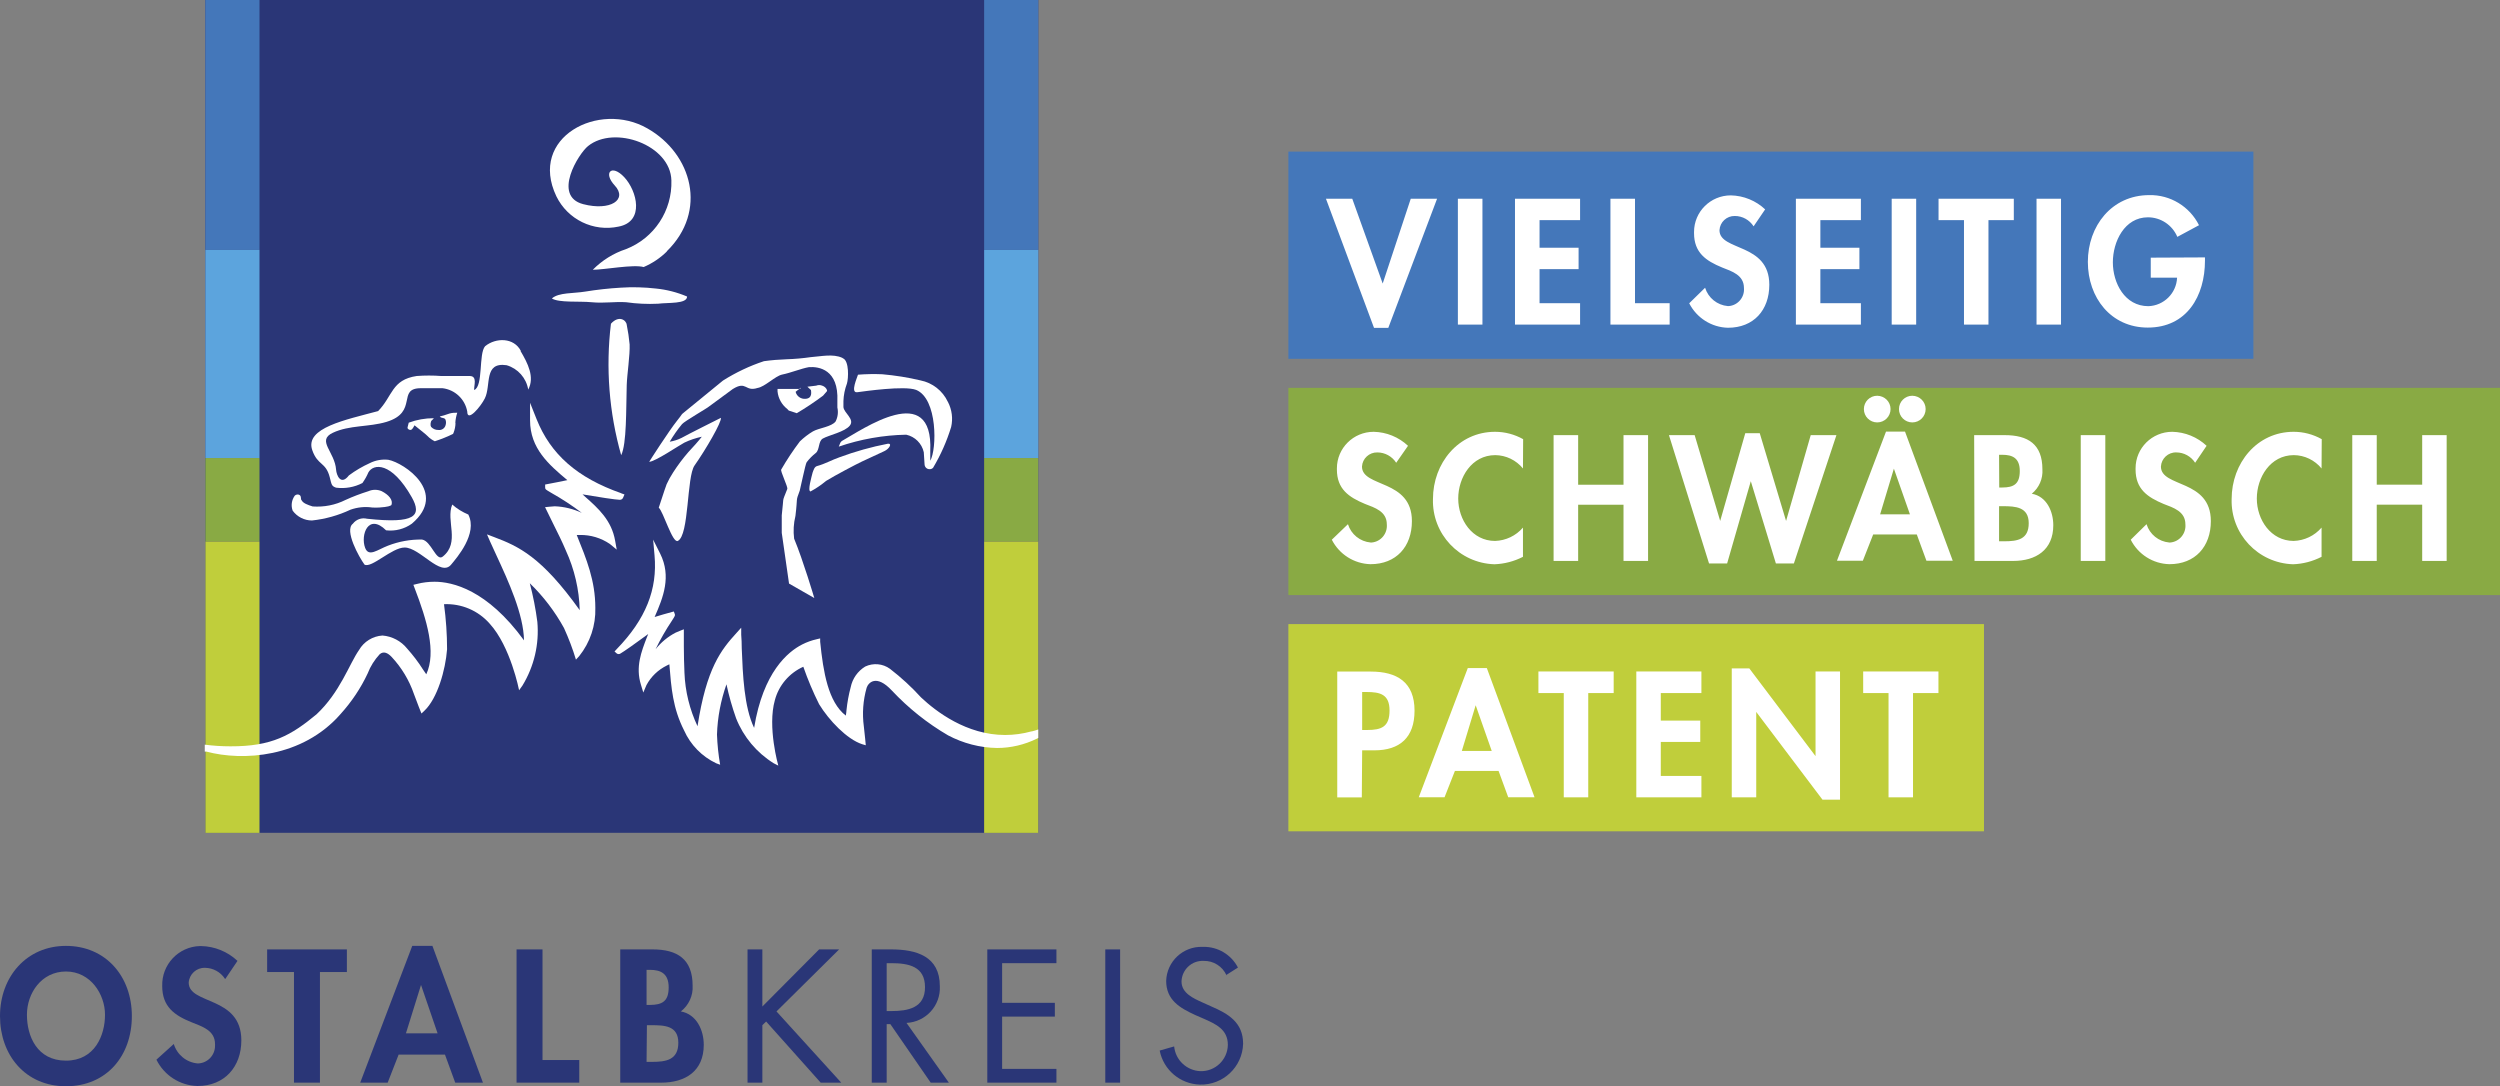 <?xml version="1.0" encoding="UTF-8"?><svg id="uuid-1d5c3164-0b64-4364-9615-7c306fc8d530" xmlns="http://www.w3.org/2000/svg" viewBox="0 0 284.97 123.82"><rect x="0" y="0" width="284.97" height="123.82" fill="#808080" stroke="none"/><defs><style>.uuid-fb04e3d3-70fb-42c5-b409-7c429a87b66f{fill:#4477ba;}.uuid-fb04e3d3-70fb-42c5-b409-7c429a87b66f,.uuid-98bff953-4568-478d-bb5c-c7388fe98e56,.uuid-079fc460-732d-434d-8054-be66d887c59a,.uuid-01e83b2c-7112-4542-891d-c1838e7f8a1b,.uuid-649e5c1f-7bf6-4118-b0dd-7aa152e76e31,.uuid-8d16d064-f973-471c-a1ae-e10d6a542a58{stroke-width:0px;}.uuid-98bff953-4568-478d-bb5c-c7388fe98e56{fill:#5ca4dd;}.uuid-079fc460-732d-434d-8054-be66d887c59a{fill:#fff;}.uuid-01e83b2c-7112-4542-891d-c1838e7f8a1b{fill:#2a3677;}.uuid-649e5c1f-7bf6-4118-b0dd-7aa152e76e31{fill:#89aa44;}.uuid-8d16d064-f973-471c-a1ae-e10d6a542a58{fill:#c0ce3b;}</style></defs><g id="uuid-12d37cbc-7b5d-479c-9c53-9b7e4716a575"><path class="uuid-01e83b2c-7112-4542-891d-c1838e7f8a1b" d="m7.52,123.82c-4.63,0-7.52-3.55-7.52-8s3-8,7.52-8,7.51,3.46,7.51,8-2.88,8-7.51,8m0-13.08c-2.8,0-4.45,2.48-4.45,4.93s1.16,5.23,4.45,5.23,4.45-2.89,4.45-5.23-1.65-4.93-4.45-4.93"/><path class="uuid-01e83b2c-7112-4542-891d-c1838e7f8a1b" d="m25.64,111.57c-.5-.77-1.35-1.24-2.27-1.25-.97-.03-1.79.71-1.86,1.68,0,2.56,6,1.49,6,6.59,0,3-1.9,5.2-5,5.2-2-.05-3.8-1.21-4.68-3l1.98-1.79c.37,1.23,1.46,2.12,2.74,2.22,1.1-.02,1.98-.94,1.96-2.04,0-.05,0-.11,0-.16,0-1.57-1.45-2-2.64-2.48-2-.8-3.38-1.79-3.38-4.15-.07-2.44,1.85-4.48,4.29-4.55.05,0,.09,0,.14,0,1.55.03,3.02.63,4.15,1.69l-1.39,2.06"/><polyline class="uuid-01e83b2c-7112-4542-891d-c1838e7f8a1b" points="30.45 108.22 30.45 110.8 33.51 110.8 33.51 123.41 36.47 123.41 36.47 110.8 39.54 110.8 39.54 108.22 30.45 108.22"/><path class="uuid-01e83b2c-7112-4542-891d-c1838e7f8a1b" d="m46.99,107.82l-5.93,15.59h3.13l1.25-3.2h5.28l1.17,3.2h3.16l-5.76-15.59h-2.3m1,4.45h0l1.89,5.52h-3.61l1.72-5.52Z"/><polyline class="uuid-01e83b2c-7112-4542-891d-c1838e7f8a1b" points="58.88 108.22 58.88 123.41 66.03 123.41 66.03 120.83 61.84 120.83 61.84 108.22 58.88 108.22"/><path class="uuid-01e83b2c-7112-4542-891d-c1838e7f8a1b" d="m70.7,108.22h3.69c2.82,0,4.56,1.11,4.56,4.13.07,1.14-.44,2.24-1.34,2.94,1.8.33,2.61,2.14,2.61,3.81,0,3-2.1,4.31-4.86,4.31h-4.66v-15.19m3,6.33h.36c1.45,0,2.16-.43,2.16-2s-.89-2-2.14-2h-.38v4Zm0,6.49h.62c1.59,0,3-.21,3-2.18s-1.61-2-3.1-2h-.48l-.04,4.18Z"/><polyline class="uuid-01e83b2c-7112-4542-891d-c1838e7f8a1b" points="93.37 108.22 86.9 114.73 86.9 108.22 85.21 108.22 85.21 123.41 86.9 123.41 86.9 116.86 87.33 116.44 93.55 123.41 95.89 123.41 88.51 115.29 95.65 108.22 93.37 108.22"/><path class="uuid-01e83b2c-7112-4542-891d-c1838e7f8a1b" d="m101.06,123.41h-1.69v-15.19h2.2c2.88,0,5.56.77,5.56,4.19.11,2.21-1.59,4.08-3.8,4.19,0,0,0,0,0,0l4.83,6.81h-2.07l-4.6-6.67h-.42v6.67m0-8.16h.53c1.91,0,3.84-.36,3.84-2.72s-1.83-2.74-3.86-2.74h-.51v5.46Z"/><polyline class="uuid-01e83b2c-7112-4542-891d-c1838e7f8a1b" points="112.54 108.22 112.54 123.41 120.42 123.41 120.42 121.84 114.23 121.84 114.23 115.88 120.24 115.88 120.24 114.31 114.23 114.31 114.23 109.79 120.42 109.79 120.42 108.22 112.54 108.22"/><rect class="uuid-01e83b2c-7112-4542-891d-c1838e7f8a1b" x="125.99" y="108.22" width="1.69" height="15.19"/><path class="uuid-01e83b2c-7112-4542-891d-c1838e7f8a1b" d="m139.81,111.18c-.46-1.03-1.49-1.68-2.62-1.65-1.33-.06-2.45.98-2.51,2.31,0,.02,0,.04,0,.05,0,1.31,1.35,1.91,2.37,2.37l1,.45c2,.86,3.65,1.85,3.65,4.27-.08,2.65-2.29,4.73-4.94,4.65-2.24-.07-4.14-1.68-4.57-3.88l1.65-.47c.15,1.56,1.44,2.76,3,2.82,1.68.04,3.08-1.29,3.12-2.98,0,0,0-.01,0-.02,0-1.77-1.39-2.38-2.8-3l-.92-.4c-1.77-.81-3.31-1.72-3.31-3.89.07-2.21,1.91-3.94,4.12-3.88.04,0,.09,0,.13,0,1.65-.02,3.17.89,3.93,2.36l-1.35.86"/><rect class="uuid-01e83b2c-7112-4542-891d-c1838e7f8a1b" x="23.41" width="94.94" height="94.93"/><rect class="uuid-fb04e3d3-70fb-42c5-b409-7c429a87b66f" x="23.41" width="6.17" height="28.48"/><rect class="uuid-649e5c1f-7bf6-4118-b0dd-7aa152e76e31" x="23.41" y="52.21" width="6.17" height="9.49"/><rect class="uuid-98bff953-4568-478d-bb5c-c7388fe98e56" x="23.41" y="28.48" width="6.17" height="23.73"/><rect class="uuid-8d16d064-f973-471c-a1ae-e10d6a542a58" x="23.41" y="61.71" width="6.17" height="33.23"/><rect class="uuid-fb04e3d3-70fb-42c5-b409-7c429a87b66f" x="112.18" width="6.17" height="28.48"/><rect class="uuid-649e5c1f-7bf6-4118-b0dd-7aa152e76e31" x="112.18" y="52.21" width="6.17" height="9.49"/><rect class="uuid-98bff953-4568-478d-bb5c-c7388fe98e56" x="112.18" y="28.48" width="6.17" height="23.73"/><rect class="uuid-8d16d064-f973-471c-a1ae-e10d6a542a58" x="112.18" y="61.71" width="6.17" height="33.23"/><path class="uuid-079fc460-732d-434d-8054-be66d887c59a" d="m59.37,40c-.79-1.53-2.83-1.54-4.07-.54-.76.84-.19,4.57-1.25,5-.05-.5.41-1.6-.52-1.6h-3.25c-.93-.07-1.85-.07-2.78,0-2.88.43-2.73,2.3-4.4,4-3.71,1-8.37,1.91-7.51,4.44.62,1.8,1.54,1.32,2,3.11.21.84.2,1,.72,1.18,1.03.13,2.08-.05,3-.53.27-.38.5-.78.68-1.21.56-1,2.62-1.27,4.94,2.82,1.2,2.12.41,3.06-5.09,2.46-.61-.15-1.24.07-1.62.57-1,.74.71,3.82,1.33,4.66.81.44,3.11-1.95,4.57-1.95,1.76,0,4.11,3.42,5.31,1.94.62-.75,3.06-3.53,1.95-5.7-.67-.28-1.29-.66-1.83-1.14-.76,1.83.94,4.33-1.09,5.94-.75.59-1.3-1.79-2.36-1.95-1.33-.02-2.64.22-3.88.7-1.2.46-2.19,1.33-2.6.25-.55-1.47.36-4,2.39-2,1.04.12,2.09-.15,2.94-.76,4.16-3.53-.86-6.92-2.68-7.28-.73-.08-1.47.05-2.12.38-.84.38-1.64.85-2.38,1.4-.94,1.22-1.42-.06-1.46-.64-.14-2.06-2.26-3.33-.37-4.22s4.12-.64,6.11-1.24c3.69-1.12,1.13-3.85,3.94-3.84h2.45c1.42.17,2.57,1.25,2.82,2.66,0,1.28,1.54-.57,2-1.49.75-1.5-.16-4.18,2.49-3.79,1.29.38,2.24,1.46,2.46,2.78.76-1.42-.05-3-.87-4.39"/><path class="uuid-079fc460-732d-434d-8054-be66d887c59a" d="m108.04,45.8c-.59-1.26-1.75-2.17-3.12-2.44-1.43-.34-2.89-.57-4.36-.7-.92-.04-1.84-.02-2.76.05-.05.23-.92,2.11-.09,2s5.38-.77,6.71-.27c2.47,1,2.38,6.76,1.62,8.08v-1.09c.36-8.14-7.72-2.48-10.1-1.15l-.15.18-.18.45c2.48-.85,5.07-1.31,7.69-1.36,1,.22,1.78,1,2,2l.09,1.4c.02.31.28.55.59.53,0,0,.02,0,.02,0,.14,0,.26-.06.36-.16.87-1.46,1.56-3.02,2.06-4.65.22-.96.09-1.96-.36-2.84"/><path class="uuid-079fc460-732d-434d-8054-be66d887c59a" d="m101.2,50.58c-1.87.36-3.71.88-5.5,1.54-.87.3-1.66.76-2.55,1-.33.08-.41.47-.52.74-.13.52-.6,2.12-.24,2.16.63-.34,1.22-.74,1.77-1.2,1.05-.65,3.47-1.92,4.09-2.21l2.56-1.19c.55-.25.94-.91.37-.84"/><path class="uuid-079fc460-732d-434d-8054-be66d887c59a" d="m91.21,44.33h-2.58v.29c.08.79.48,1.51,1.11,2l.17.18.91.3c1.04-.61,2.04-1.28,3-2l.45-.52v-.11c-.09-.25-.3-.43-.55-.51-.22-.09-.47-.09-.69,0l-1,.12.41.38c0,.13.22.95-.62,1-.52.05-1.01-.29-1.13-.8l.61-.48"/><path class="uuid-079fc460-732d-434d-8054-be66d887c59a" d="m95.99,40.78c-1.05-.47-2.37-.16-3.58-.07-.9.13-1.8.21-2.71.24-.88.03-1.75.1-2.62.22-1.64.54-3.21,1.29-4.67,2.21l-4.6,3.76-.08.08c-.09.14-.3.42-.55.73-.95,1.19-3.19,4.69-3.18,4.69.66,0,3.48-1.92,4-2.18.64-.31,1.31-.53,2-.68-.35.46-1,1.19-1.54,1.76-.63.73-1.21,1.5-1.73,2.31-.28.43-.53.88-.74,1.34-.08.25-.17.48-.24.68l-.66,2c.52.44,1.56,4.08,2.17,3.79,1.31-.62,1-7.31,1.91-8.6,1.29-1.83,3.13-5,3-5.43,0,0-4,2-4.49,2.29-.42.21-.87.35-1.34.43.41-.7.88-1.37,1.4-2,.24-.31,2.95-1.87,3.06-2l2.72-2c1.6-1,1.39.35,2.84-.13.81-.12,2-1.35,2.78-1.52,1-.2,2.2-.7,3.07-.85,1.12-.08,3.4.25,3.24,3.87v.73c.12.54.05,1.1-.2,1.59-.47.62-1.89.74-2.58,1.13-.54.32-1.04.71-1.49,1.14-.78,1.03-1.49,2.1-2.13,3.21-.13.16.79,2,.69,2.22-.67,1.71-.35.67-.63,3v2l.83,5.78,2.88,1.65s-1.26-4.27-2.3-6.77c-.11-.87-.06-1.74.15-2.59.28-2.31,0-1.57.49-2.88.07-.21.65-3.07.79-3.24.3-.4.66-.76,1.06-1.07.43-.39.26-1.33.78-1.63.71-.4,2.53-.76,3.09-1.49s-.69-1.43-.74-2.1c-.01-.23-.01-.45,0-.68.02-.68.16-1.36.4-2,.18-.58.26-2.56-.44-2.87"/><path class="uuid-079fc460-732d-434d-8054-be66d887c59a" d="m76.01,28.64c4.68-4.57,2.89-11.1-2.21-14-5.52-3.18-13.6,1-10.38,7.74,1.29,2.64,4.21,4.07,7.09,3.45,3-.57,2.1-4.08.65-5.63s-2.44-.51-1.09.94c1.51,1.62-.5,2.94-3.6,2.13-3.53-.93-.51-5.77.56-6.62,3-2.42,9.4-.13,9.5,3.91.11,3.45-1.96,6.59-5.18,7.84-1.43.47-2.72,1.28-3.78,2.35,1.34,0,4.6-.64,5.8-.31.98-.42,1.88-1.02,2.64-1.77"/><path class="uuid-079fc460-732d-434d-8054-be66d887c59a" d="m62.93,34c.79-.67,2.42-.54,3.76-.76,1.35-.22,2.71-.37,4.08-.45,1.33-.09,2.67-.05,4,.1,1.22.12,2.42.43,3.55.91,0,.87-2.17.67-3.31.82-1.22.06-2.44,0-3.64-.17-1.26-.09-2.52.14-3.93,0s-3.74.08-4.53-.43"/><path class="uuid-079fc460-732d-434d-8054-be66d887c59a" d="m70.81,51.9c-1.38-4.87-1.78-9.97-1.17-15,.9-1,1.74-.42,1.8.12.15.74.26,1.49.33,2.24.05,1.23-.29,3.38-.33,4.62-.08,2.84,0,6.71-.63,8"/><path class="uuid-079fc460-732d-434d-8054-be66d887c59a" d="m34.38,57c.12.36.75.57,1.26.73,1.29.09,2.58-.16,3.74-.74.85-.39,1.73-.72,2.62-1,.48-.21,1.03-.21,1.51,0,.8.41,1.32,1,1.11,1.58-.11.09-.38.22-1.37.28-.28.02-.55.02-.83,0-.83-.12-1.68-.03-2.47.25-1.38.65-2.87,1.07-4.39,1.23-.87,0-1.69-.42-2.2-1.12-.21-.57-.12-1.21.24-1.71.12-.11.28-.16.44-.12.37.11.19.46.34.68"/><path class="uuid-079fc460-732d-434d-8054-be66d887c59a" d="m51.92,48.2c0,.39-.08.77-.22,1.13l-.06.13c-.67.33-1.37.61-2.08.84-.31-.15-.59-.35-.83-.6-.17-.2-1.4-1.13-1.48-1.22-.19.37-.32.53-.46.53s-.41-.12-.32-.35c.05-.16.09-.32.12-.48.91-.34,1.88-.51,2.85-.51,0,.08-.27.26-.29.33s-.16.41,0,.67c.21.22.5.35.81.34.39.06.76-.2.84-.58.05-.17.05-.36,0-.53-.07-.35-.48-.17-.67-.43.09,0,.81-.22.89-.26.29-.11.61-.17.92-.16h.18c-.12.38-.2.77-.22,1.16"/><path class="uuid-079fc460-732d-434d-8054-be66d887c59a" d="m70.81,56.22c-5-1.75-8.05-4.43-9.65-8.45l-.74-1.86v2c0,3.21,2.15,5.06,4.25,6.82l-1.18.24-1.35.26v.33c0,.22.07.25.7.62,1.21.68,2.37,1.44,3.48,2.28-.97-.45-2.01-.71-3.08-.75-.19,0-1.11.1-1.11.1l.23.47c.24.5.48,1,.72,1.47.5,1,1,2,1.42,3,.98,2.14,1.52,4.45,1.58,6.8-4.35-6.1-7-7.29-9.73-8.32l-.84-.32.36.83.71,1.55c1.39,3,3.1,6.74,3.15,9.7-4.21-5.78-8.16-6.68-10.2-6.68-.67,0-1.35.08-2,.25l-.41.1.15.4c1.39,3.61,2.49,7.28,1.32,9.8l-.39-.57c-.53-.84-1.13-1.62-1.79-2.36-.69-.86-1.71-1.4-2.81-1.49-1.11.07-2.12.69-2.68,1.66-1.11,1.59-2.16,4.82-4.85,7.33-2.87,2.37-5.07,3.66-9.8,3.64-.98,0-1.96-.06-2.93-.19v.79h.18c4.12,1.11,10.95.71,15.3-4.28,1.25-1.38,2.3-2.94,3.09-4.63.31-.81.78-1.55,1.37-2.19.45-.38.92-.15,1.36.31,1.13,1.21,2,2.65,2.54,4.22.34.95.86,2.23.86,2.23l.34-.32c1.47-1.39,2.4-4.62,2.58-7,0-1.72-.12-3.44-.35-5.14,1.98-.09,3.89.72,5.2,2.21,2.39,2.61,3.36,7.6,3.36,7.6l.38-.53c1.33-2.18,1.93-4.73,1.7-7.27-.19-1.48-.48-2.95-.86-4.4,1.55,1.5,2.86,3.22,3.9,5.11.53,1.17.99,2.37,1.36,3.6l.37-.4c1.25-1.56,1.9-3.51,1.84-5.5,0-3.11-1-5.53-2.12-8.31h.37c1.21-.02,2.4.34,3.4,1.02l.79.65-.18-1c-.4-2.33-1.92-3.7-3.39-5l-.33-.3c1.67.29,3.84.62,4.24.62.17.01.33-.09.39-.25l.15-.36-.37-.13"/><path class="uuid-079fc460-732d-434d-8054-be66d887c59a" d="m118.35,83.15c-.24.09-.48.16-.73.22h-.05c-.98.27-1.99.41-3,.41-4.39,0-7.88-2.68-9.58-4.28-1.08-1.19-2.27-2.28-3.54-3.26-.82-.6-1.91-.7-2.83-.26-.85.52-1.45,1.37-1.65,2.35-.23.86-.39,1.74-.48,2.62,0,.2-.05.41-.08.62-2-1.55-2.57-4.94-2.92-8.42v-.38l-.38.09c-.58.13-1.14.33-1.67.6-1.63.83-4.45,3.15-5.48,9.51-1.15-2.4-1.29-6.07-1.41-9.08,0-.54-.02-1.05-.06-1.53v-.81l-.54.6c-1.75,1.92-3.42,4-4.44,10.63-.9-1.91-1.41-3.99-1.49-6.1-.05-1-.06-2-.07-3v-1.95s-.77.3-.93.38c-.89.46-1.67,1.11-2.29,1.89.55-1.13,1.17-2.22,1.87-3.26.35-.55.38-.59.31-.77l-.1-.27-1.19.33-1,.3c1-2.27,1.92-4.62.64-7.21l-.81-1.61.16,1.79c.35,3.88-1,7.28-4.32,10.7l-.24.26.26.23c.13.09.29.09.42,0,.32-.17,1.93-1.31,3.16-2.22l-.15.37c-.64,1.66-1.31,3.38-.68,5.41l.27.89.36-.85c.52-.97,1.33-1.74,2.32-2.23.09-.05.19-.1.29-.14.22,2.7.39,5,1.68,7.54.73,1.64,2.03,2.97,3.65,3.74l.46.17c-.2-1.14-.32-2.29-.36-3.44.06-1.95.43-3.89,1.08-5.73.28,1.32.65,2.61,1.1,3.88.84,2.12,2.34,3.91,4.28,5.12l.53.27s-1.26-4.4-.39-7.47c.45-1.69,1.64-3.08,3.24-3.8.51,1.46,1.11,2.89,1.8,4.27,1.11,1.82,3.17,4,4.91,4.56l.41.12s-.11-1.24-.22-2.14c-.2-1.48-.09-2.98.32-4.42.18-.55,1.08-1.6,2.88.33,1.88,2,4.03,3.72,6.4,5.1,1.72.91,3.63,1.41,5.58,1.44,1.58,0,3.14-.37,4.56-1.07l.14-.07v-1"/><rect class="uuid-fb04e3d3-70fb-42c5-b409-7c429a87b66f" x="146.86" y="17.28" width="110" height="23.62"/><rect class="uuid-649e5c1f-7bf6-4118-b0dd-7aa152e76e31" x="146.86" y="44.21" width="138.11" height="23.62"/><rect class="uuid-8d16d064-f973-471c-a1ae-e10d6a542a58" x="146.86" y="71.14" width="79.29" height="23.62"/><path class="uuid-079fc460-732d-434d-8054-be66d887c59a" d="m218.06,79h2.9v-2.46h-8.58v2.46h2.89v11.89h2.79v-11.89Zm-20.67,11.89h2.8v-9.74h0l7.55,10h2v-14.61h-2.79v9.65h0l-7.55-10h-2v14.7Zm-3.45-11.89v-2.46h-7.42v14.35h7.42v-2.44h-4.63v-3.88h4.5v-2.43h-4.5v-3.14h4.63Zm-12.9,0h2.9v-2.46h-8.58v2.46h2.89v11.89h2.79v-11.89Zm-11,6.6h-3.41l1.58-5.21h0l1.83,5.21Zm.78,2.28l1.1,3h3l-5.44-14.73h-2.17l-5.59,14.73h2.94l1.18-3h4.98Zm-15.55-9h.49c1.56,0,2.63.26,2.63,2.11s-.9,2.22-2.55,2.22h-.57v-4.33Zm0,6.65h1.39c2.92,0,4.58-1.48,4.58-4.52,0-3.26-2-4.46-5-4.46h-3.81v14.34h2.8l.04-5.36Z"/><path class="uuid-079fc460-732d-434d-8054-be66d887c59a" d="m270.92,55.25v-5.65h-2.79v14.34h2.79v-6.41h5.18v6.41h2.79v-14.34h-2.79v5.65h-5.18Zm-6.27-5.19c-.98-.55-2.08-.84-3.2-.84-4.2,0-7.07,3.59-7.07,7.66-.12,3.99,3.01,7.31,7,7.44,1.13-.04,2.24-.33,3.25-.85v-3.33c-.8.93-1.95,1.48-3.18,1.52-2.6,0-4.2-2.42-4.2-4.83s1.54-4.95,4.22-4.95c1.23.01,2.38.57,3.16,1.52l.02-3.34Zm-13.12.76c-1.06-1-2.46-1.57-3.92-1.6-2.3,0-4.18,1.85-4.18,4.16,0,.05,0,.09,0,.14,0,2.22,1.35,3.15,3.19,3.92,1.12.43,2.49.85,2.49,2.33.09,1.05-.68,1.98-1.73,2.07-.04,0-.07,0-.11,0-1.21-.11-2.23-.93-2.59-2.09l-1.8,1.77c.84,1.67,2.54,2.75,4.41,2.79,2.93,0,4.72-2,4.72-4.91,0-4.81-5.69-3.8-5.69-6.22.05-.92.83-1.64,1.75-1.61.87,0,1.68.45,2.15,1.18l1.31-1.94Zm-11.55-1.22h-2.8v14.34h2.8v-14.34Zm-12.11,2.24h.36c1.18,0,2,.38,2,1.85s-.67,1.88-2,1.88h-.34l-.02-3.73Zm-2.8,12.1h4.4c2.6,0,4.58-1.25,4.58-4.07,0-1.58-.76-3.29-2.45-3.59.83-.68,1.28-1.71,1.21-2.78,0-2.86-1.63-3.9-4.3-3.9h-3.48l.04,14.34Zm2.8-6.24h.45c1.41,0,2.93.08,2.93,1.94s-1.29,2.06-2.79,2.06h-.59v-4Zm-9.89-12.59c-.84,0-1.52.68-1.52,1.52s.68,1.52,1.52,1.52c.84,0,1.52-.68,1.52-1.52h0c0-.84-.68-1.51-1.52-1.52m-4,0c-.84,0-1.52.68-1.52,1.52s.68,1.52,1.52,1.52c.84,0,1.52-.68,1.52-1.52h0c0-.84-.68-1.51-1.52-1.52m3.73,13.52h-3.4l1.57-5.21h0l1.83,5.21Zm.78,2.29l1.1,3h3l-5.44-14.72h-2.17l-5.59,14.72h2.95l1.18-3h4.97Zm-25.32-11.32h-2.93l4.57,14.63h2.06l2.7-9.38h0l2.86,9.38h2.05l4.85-14.63h-2.93l-2.81,9.78h0l-3-10h-1.65l-2.86,10h0l-2.91-9.78Zm-13.28,5.65v-5.65h-2.8v14.34h2.8v-6.41h5.17v6.41h2.8v-14.34h-2.8v5.65h-5.17Zm-6.27-5.19c-.98-.55-2.08-.84-3.2-.84-4.2,0-7.08,3.59-7.08,7.66-.12,3.99,3.01,7.31,7,7.44,1.14-.04,2.25-.33,3.26-.85v-3.33c-.8.93-1.95,1.48-3.18,1.52-2.61,0-4.2-2.42-4.2-4.83s1.54-4.95,4.22-4.95c1.23.01,2.38.57,3.16,1.52l.02-3.34Zm-13.12.76c-1.06-1-2.46-1.57-3.92-1.6-2.31,0-4.19,1.86-4.19,4.17,0,.04,0,.09,0,.13,0,2.22,1.35,3.15,3.2,3.92,1.12.43,2.49.85,2.49,2.33.09,1.05-.68,1.98-1.73,2.07-.04,0-.07,0-.11,0-1.21-.11-2.23-.93-2.59-2.09l-1.84,1.77c.85,1.67,2.54,2.74,4.41,2.79,2.93,0,4.72-2,4.72-4.91,0-4.81-5.69-3.8-5.69-6.22.05-.92.83-1.63,1.75-1.61.87,0,1.68.45,2.15,1.18l1.35-1.94Z"/><path class="uuid-079fc460-732d-434d-8054-be66d887c59a" d="m245.16,29.37v2.28h3c-.07,1.77-1.5,3.19-3.27,3.25-2.7,0-4.05-2.64-4.05-5s1.33-5.13,4-5.13c1.46,0,2.78.88,3.35,2.23l2.47-1.33c-1.07-2.14-3.28-3.48-5.67-3.43-4.28,0-7,3.52-7,7.61s2.64,7.49,6.83,7.49c4.45,0,6.52-3.59,6.52-7.64v-.36l-6.18.03Zm-10.23-6.72h-2.79v14.35h2.79v-14.35Zm-8.27,2.44h2.89v-2.44h-8.58v2.44h2.9v11.91h2.79v-11.91Zm-8.24-2.44h-2.79v14.35h2.79v-14.35Zm-6.3,2.44v-2.44h-7.41v14.35h7.41v-2.44h-4.62v-3.88h4.45v-2.44h-4.45v-3.15h4.62Zm-10.91-1.22c-1.06-1-2.46-1.57-3.92-1.6-2.31,0-4.19,1.86-4.19,4.17,0,.04,0,.09,0,.13,0,2.23,1.35,3.16,3.2,3.92,1.12.44,2.49.86,2.49,2.34.09,1.05-.69,1.98-1.74,2.06-.03,0-.07,0-.1,0-1.21-.11-2.23-.93-2.59-2.09l-1.81,1.77c.85,1.67,2.55,2.75,4.42,2.79,2.92,0,4.71-2,4.71-4.9,0-4.81-5.68-3.81-5.68-6.22.05-.92.82-1.64,1.75-1.62.87,0,1.67.45,2.14,1.18l1.32-1.94Zm-14.84-1.22h-2.8v14.35h6.75v-2.44h-3.95v-11.91Zm-6.26,2.44v-2.44h-7.42v14.35h7.42v-2.44h-4.62v-3.88h4.45v-2.44h-4.45v-3.15h4.62Zm-11.13-2.44h-2.8v14.35h2.8v-14.35Zm-14.84,0h-3l5.48,14.72h1.63l5.56-14.72h-3l-3.2,9.67h0l-3.47-9.67Z"/></g></svg>